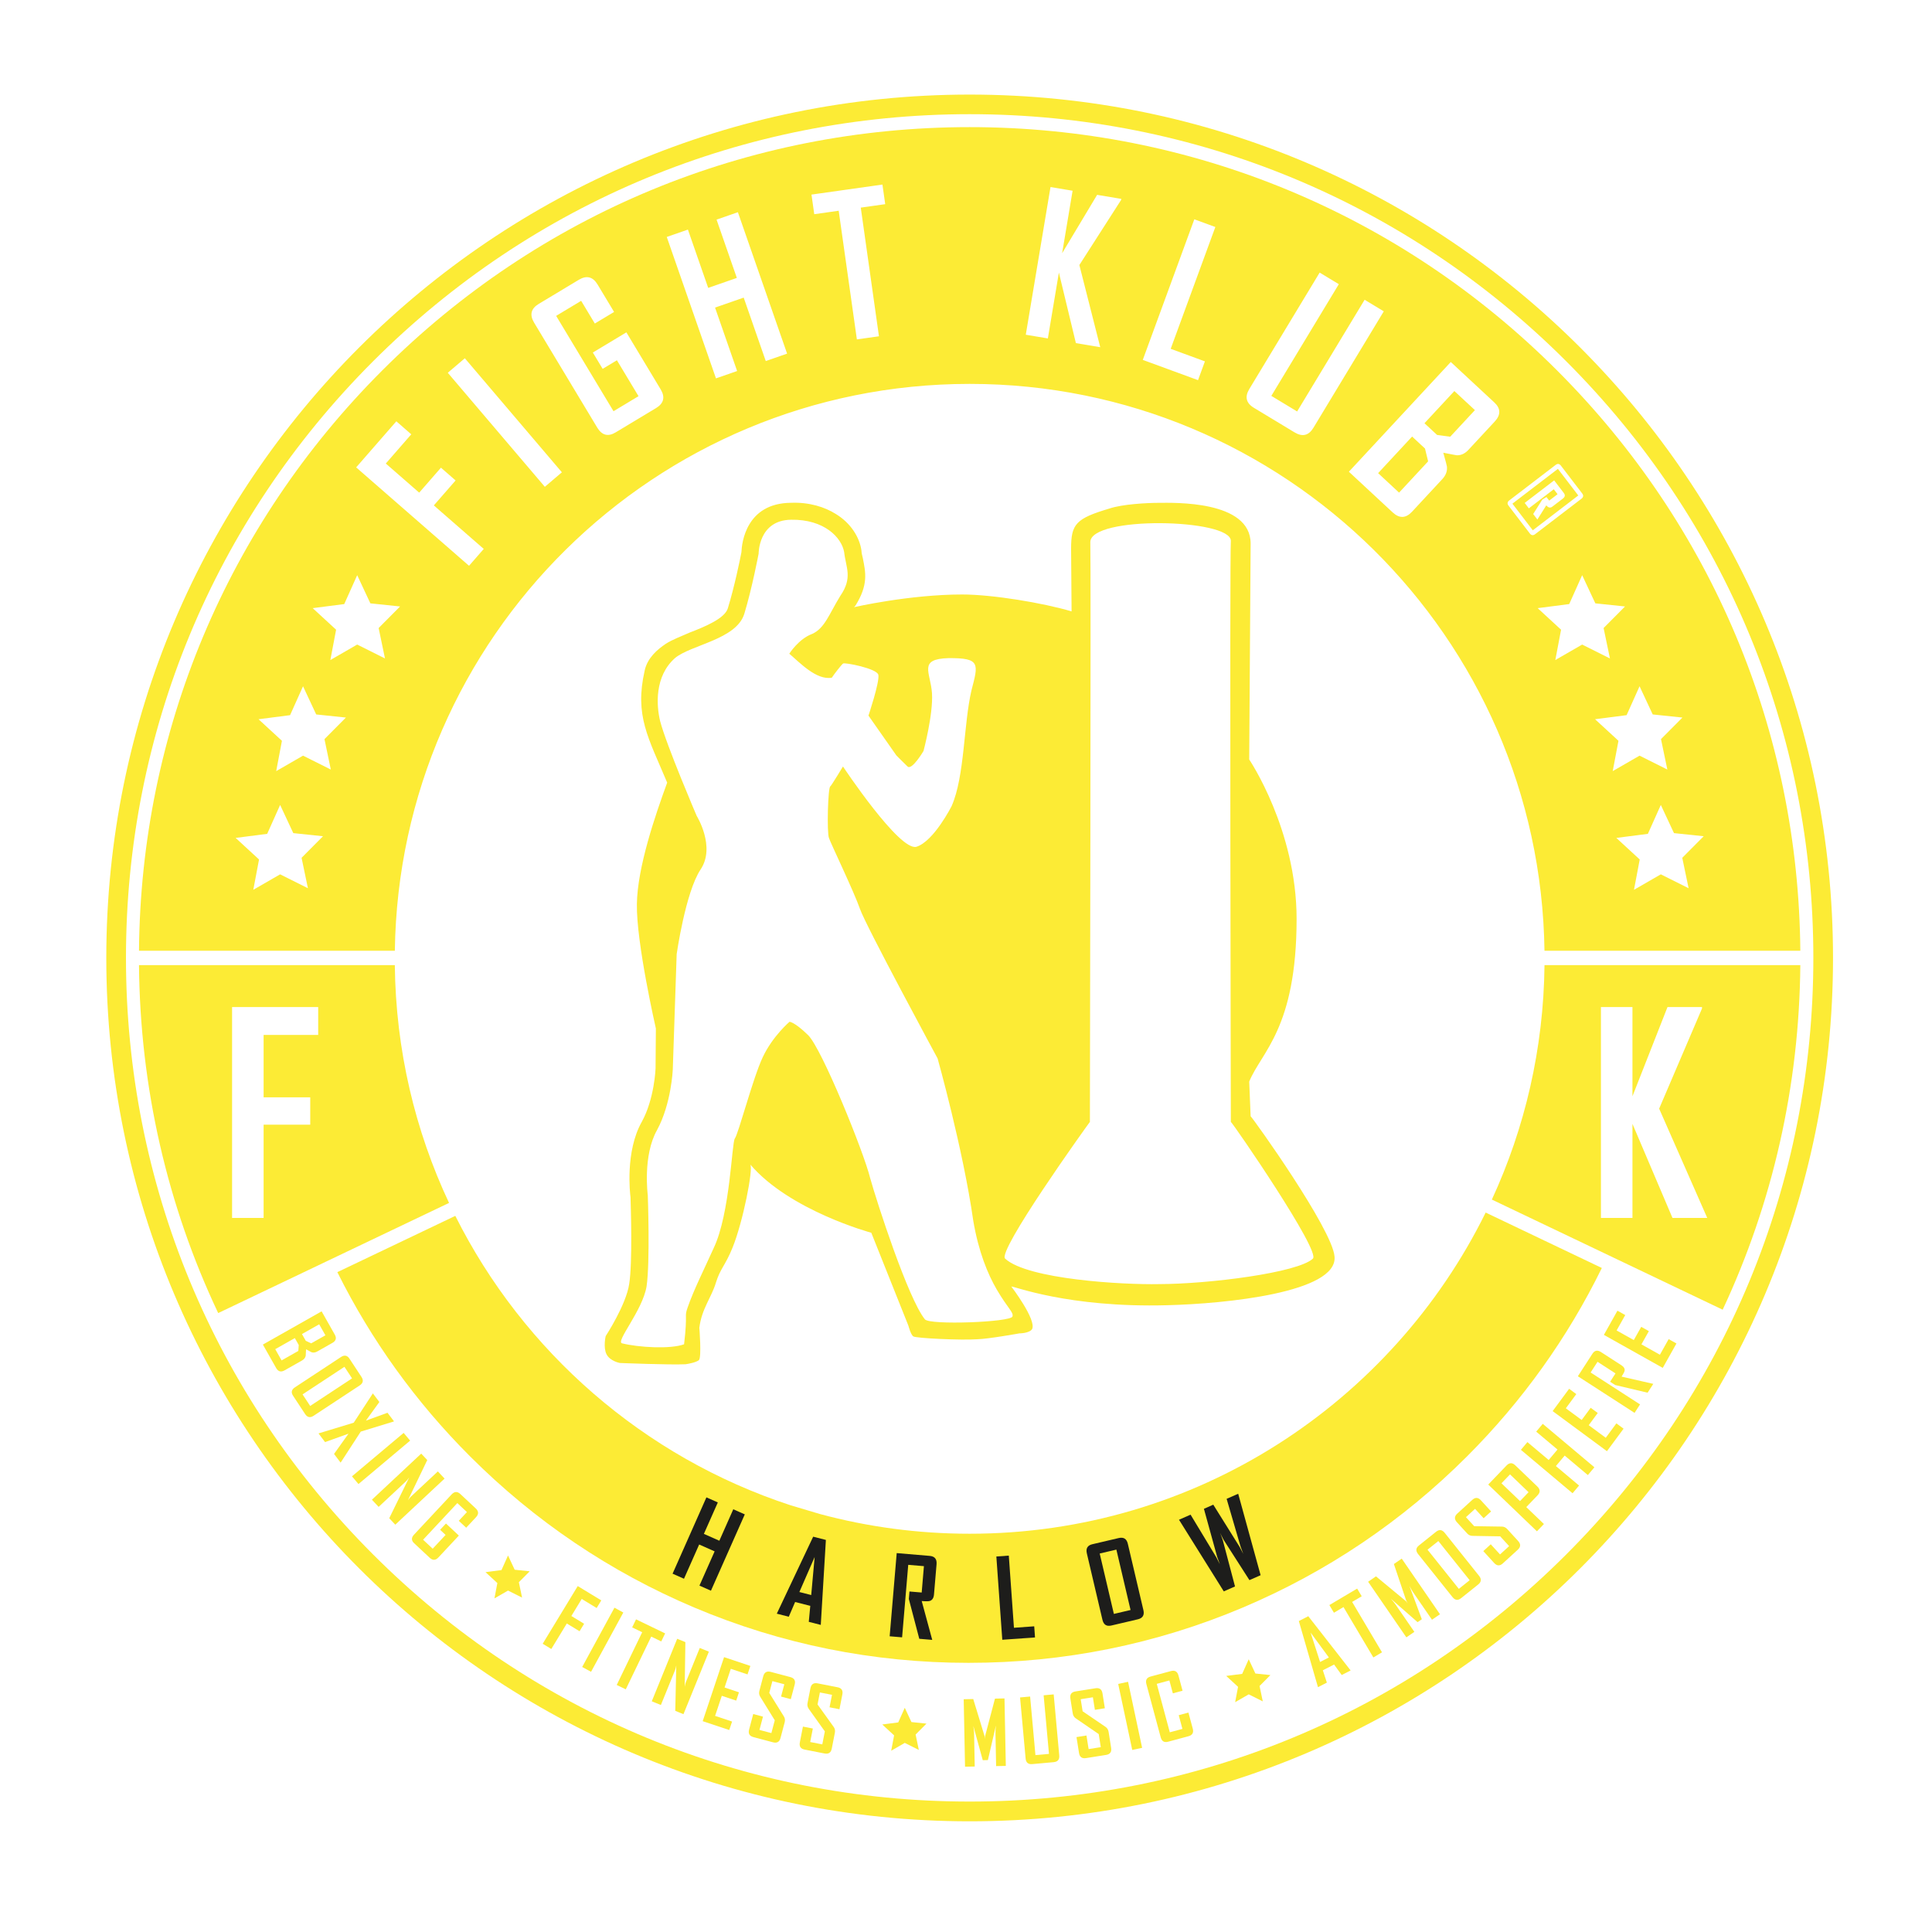 <?xml version="1.0" encoding="UTF-8"?>
<svg xmlns="http://www.w3.org/2000/svg" version="1.1" viewBox="0 0 672 672">
  <!-- Generator: Adobe Illustrator 29.5.1, SVG Export Plug-In . SVG Version: 2.1.0 Build 141)  -->
  <defs>
    <style>
      .st0 {
        fill: #1d1d1b;
      }

      .st1, .st2 {
        fill: #fceb35;
      }

      .st2 {
        fill-rule: evenodd;
      }
    </style>
  </defs>
  <g id="FK_Bag1" data-name="FK_Bag">
    <g>
      <g>
        <path class="st1" d="M98.976,476.648c-1.245.704-2.219.434-2.923-.81l-4.617-8.159,20.431-11.562,4.588,8.107c.684,1.209.4,2.169-.853,2.878l-5.261,2.978c-.696.394-1.359.481-1.988.263-.087-.031-.722-.373-1.906-1.024-.05,1.395-.087,2.141-.114,2.235-.143.702-.572,1.255-1.285,1.658l-6.07,3.436ZM97.945,473.182l5.822-3.295.143-2.062-1.359-2.402-6.815,3.856,2.209,3.903ZM108.24,467.252l4.948-2.8-2.164-3.825-5.992,3.392,1.33,2.35,1.879.884Z"/>
        <path class="st1" d="M109.088,492.438c-1.194.787-2.182.587-2.963-.599l-4.19-6.365c-.765-1.161-.549-2.135.645-2.921l16.012-10.541c1.203-.792,2.186-.607,2.951.554l4.19,6.364c.781,1.187.57,2.175-.633,2.967l-16.012,10.541ZM107.885,489.028l14.571-9.593-2.648-4.022-14.571,9.593,2.648,4.022Z"/>
        <path class="st1" d="M118.478,508.745l-2.29-3.026,5.033-7.045-8.156,2.919-2.254-2.978.096-.072,12.127-3.688c4.4-6.779,6.619-10.177,6.657-10.193l2.263,2.99-4.688,6.483,7.521-2.739,2.245,2.967-.107.081-11.439,3.504-7.008,10.798Z"/>
        <path class="st1" d="M124.685,516.192l-2.258-2.688,17.971-15.104,2.258,2.688-17.971,15.104Z"/>
        <path class="st1" d="M137.489,530.325l-2.101-2.246,6.949-14.201c-.423.602-.785,1.043-1.084,1.322l-9.553,8.935-2.336-2.497,17.145-16.035,2.101,2.245-6.729,13.996c.423-.602.785-1.042,1.085-1.322l9.334-8.729,2.336,2.498-17.145,16.035Z"/>
        <path class="st1" d="M152.484,541.725c-.977,1.045-1.987,1.078-3.032.102l-5.392-5.039c-1.015-.949-1.035-1.946-.059-2.991l13.089-14.006c.983-1.052,1.994-1.093,3.031-.123l5.359,5.008c1.044.976,1.076,1.99.092,3.043l-3.421,3.66-2.575-2.407,2.837-3.035-3.343-3.124-11.911,12.745,3.342,3.124,4.486-4.8-1.907-1.782,2.038-2.181,4.482,4.189-7.118,7.617Z"/>
        <path class="st1" d="M207.53,559.311l-5.191-3.155-3.607,5.934,4.434,2.695-1.581,2.603-4.435-2.696-5.392,8.87-2.999-1.823,12.193-20.06,8.19,4.979-1.613,2.653Z"/>
        <path class="st1" d="M205.583,581.496l-3.083-1.678,11.222-20.62,3.083,1.678-11.222,20.62Z"/>
        <path class="st1" d="M230,570.933l-3.485-1.683-8.854,18.345-3.148-1.518,8.854-18.346-3.485-1.682,1.35-2.797,10.118,4.884-1.35,2.797Z"/>
        <path class="st1" d="M237.724,596.237l-2.849-1.158.353-15.805c-.132.723-.275,1.274-.43,1.654l-4.925,12.117-3.168-1.287,8.839-21.748,2.849,1.158-.239,15.527c.132-.723.275-1.274.43-1.654l4.812-11.84,3.168,1.288-8.839,21.747Z"/>
        <path class="st1" d="M253.651,601.748l-9.234-3.081,7.43-22.269,9.149,3.054-.983,2.945-5.82-1.942-2.169,6.503,5.008,1.671-.963,2.889-5.009-1.671-2.331,6.986,5.905,1.97-.983,2.945Z"/>
        <path class="st1" d="M271.49,604.494c-.366,1.383-1.236,1.892-2.608,1.527l-6.829-1.811c-1.363-.362-1.861-1.233-1.495-2.616l1.435-5.408,3.393.9-1.227,4.625,4.146,1.1,1.181-4.451-5.093-8.241c-.367-.604-.454-1.273-.259-2.008l1.338-5.046c.369-1.392,1.235-1.907,2.598-1.546l6.829,1.812c1.372.363,1.877,1.232,1.513,2.604l-1.346,5.074-3.393-.899,1.134-4.277-4.147-1.1-1.088,4.104,5.1,8.212c.37.595.454,1.274.251,2.037l-1.435,5.408Z"/>
        <path class="st1" d="M289.31,608.211c-.274,1.404-1.108,1.969-2.502,1.696l-6.934-1.355c-1.384-.271-1.939-1.107-1.665-2.511l1.073-5.491,3.445.673-.918,4.696,4.21.823.883-4.52-5.626-7.886c-.407-.579-.537-1.241-.391-1.987l1.001-5.123c.276-1.413,1.106-1.984,2.49-1.714l6.934,1.355c1.394.272,1.954,1.105,1.682,2.499l-1.007,5.152-3.444-.674.849-4.343-4.21-.823-.814,4.167,5.633,7.856c.408.568.537,1.241.385,2.016l-1.073,5.491Z"/>
        <path class="st1" d="M349.849,614.228l-3.373.066-.227-11.578c-.014-.609.041-1.461.16-2.554l-2.795,12.042-1.785.035-3.279-11.923c.162,1.107.248,1.955.26,2.545l.227,11.578-3.374.066-.46-23.471,3.314-.065,3.943,12.9c.043.14.08.494.111,1.063-.006-.25.018-.606.068-1.066l3.436-13.045,3.314-.066.459,23.471Z"/>
        <path class="st1" d="M368.433,610.594c.129,1.424-.523,2.201-1.957,2.332l-7.424.675c-1.414.129-2.186-.519-2.316-1.942l-1.934-21.242,3.496-.318,1.855,20.376,4.705-.429-1.855-20.376,3.496-.317,1.934,21.242Z"/>
        <path class="st1" d="M386.482,607.956c.225,1.413-.365,2.231-1.768,2.453l-6.977,1.107c-1.393.221-2.201-.375-2.426-1.787l-.877-5.525,3.467-.551.75,4.726,4.236-.672-.721-4.549-7.992-5.475c-.58-.403-.932-.982-1.051-1.732l-.818-5.155c-.225-1.423.359-2.244,1.752-2.465l6.977-1.108c1.402-.223,2.215.368,2.438,1.77l.824,5.185-3.467.551-.693-4.371-4.238.673.666,4.192,7.986,5.445c.58.395.932.982,1.055,1.762l.877,5.525Z"/>
        <path class="st1" d="M397.257,607.939l-3.434.732-4.887-22.961,3.432-.73,4.889,22.96Z"/>
        <path class="st1" d="M414.877,601.286c.371,1.381-.133,2.257-1.514,2.629l-7.068,1.901c-1.344.361-2.199-.148-2.57-1.529l-4.98-18.512c-.375-1.391.109-2.267,1.451-2.628l7.068-1.901c1.381-.372,2.26.138,2.633,1.528l1.426,5.302-3.375.908-1.203-4.477-4.389,1.181,4.531,16.847,4.389-1.181-1.281-4.766,3.375-.908,1.508,5.605Z"/>
        <path class="st1" d="M469.785,581.026l-3.098,1.586-2.658-3.644-3.912,2.003,1.402,4.287-3.084,1.579-.027-.054-6.639-22.94,3.285-1.681,14.73,18.864ZM462.214,576.51l-6.348-8.646,3.291,10.212,3.057-1.565Z"/>
        <path class="st1" d="M473.638,555.222l-3.328,1.974,10.387,17.523-3.008,1.782-10.387-17.523-3.328,1.974-1.584-2.671,9.666-5.729,1.582,2.671Z"/>
        <path class="st1" d="M500.863,561.476l-2.781,1.912-6.561-9.543c-.344-.502-.769-1.242-1.272-2.22l4.295,11.593-1.473,1.011-9.299-8.15c.744.835,1.283,1.496,1.617,1.982l6.562,9.542-2.781,1.912-13.301-19.344,2.732-1.878,10.391,8.601c.113.093.338.368.678.827-.141-.206-.318-.516-.529-.929l-4.31-12.782,2.732-1.879,13.299,19.345Z"/>
        <path class="st1" d="M514.468,548.13c.894,1.117.785,2.119-.324,3.006l-5.951,4.758c-1.086.867-2.076.743-2.969-.374l-11.969-14.975c-.898-1.125-.805-2.121.281-2.989l5.951-4.758c1.109-.887,2.113-.768,3.014.357l11.967,14.975ZM511.185,549.643l-10.893-13.628-3.762,3.007,10.893,13.627,3.762-3.006Z"/>
        <path class="st1" d="M528.052,536.01c.965,1.056.924,2.062-.125,3.02l-5.213,4.768c-1.041.951-2.045.899-3.01-.156l-3.775-4.129,2.592-2.368,3.228,3.531,3.166-2.896-3.108-3.398-9.687-.168c-.705-.018-1.316-.307-1.828-.867l-3.523-3.853c-.971-1.062-.937-2.069.104-3.022l5.215-4.768c1.047-.958,2.051-.913,3.008.135l3.543,3.875-2.59,2.368-2.986-3.266-3.166,2.894,2.865,3.133,9.666.146c.699.01,1.316.307,1.85.89l3.775,4.129Z"/>
        <path class="st1" d="M534.72,517.039c1.055,1.012,1.086,2.033.094,3.064l-3.938,4.101,6.135,5.891-2.43,2.532-16.934-16.26,6.369-6.632c.99-1.031,2.004-1.049,3.043-.052l7.66,7.355ZM531.673,519.022l-6.447-6.192-2.973,3.095,6.449,6.192,2.971-3.095Z"/>
        <path class="st1" d="M554.574,510.358l-2.277,2.71-8.06-6.776-3.059,3.64,8.059,6.776-2.258,2.687-17.969-15.107,2.26-2.687,7.404,6.226,3.061-3.64-7.406-6.227,2.279-2.709,17.967,15.107Z"/>
        <path class="st1" d="M564.718,496.931l-5.781,7.831-18.885-13.944,5.729-7.759,2.498,1.845-3.644,4.936,5.516,4.071,3.135-4.247,2.451,1.809-3.137,4.247,5.924,4.375,3.697-5.007,2.498,1.844Z"/>
        <path class="st1" d="M575.06,481.345l-1.986,3.073-11.26-2.668-1.775-1.147,1.871-2.897-6.248-4.038-2.402,3.717,17.186,11.103-1.904,2.948-19.719-12.74,5.057-7.823c.766-1.185,1.752-1.386,2.961-.605l7.17,4.632c.832.537,1.188,1.166,1.066,1.887-.068.384-.418,1.062-1.049,2.037l11.033,2.522Z"/>
        <path class="st1" d="M583.111,467.296l-4.762,8.491-20.475-11.482,4.717-8.412,2.709,1.518-3,5.351,5.979,3.353,2.582-4.605,2.656,1.489-2.582,4.606,6.424,3.603,3.045-5.43,2.707,1.519Z"/>
      </g>
      <polygon class="st1" points="434.339 577.133 436.655 582.089 441.88 582.637 438.109 586.43 439.225 591.781 434.339 589.337 429.617 592.06 430.629 586.725 426.511 582.932 432.061 582.216 434.339 577.133"/>
      <polygon class="st1" points="314.704 594.021 317.02 598.977 322.245 599.525 318.474 603.317 319.59 608.669 314.704 606.225 309.983 608.948 310.994 603.612 306.876 599.82 312.427 599.103 314.704 594.021"/>
      <polygon class="st1" points="176.704 541.037 179.02 545.994 184.245 546.541 180.474 550.334 181.59 555.685 176.704 553.241 171.983 555.964 172.994 550.629 168.876 546.836 174.427 546.12 176.704 541.037"/>
    </g>
    <path class="st2" d="M435,388.265l-.489-12.062c4.21-10.337,16.48-18.452,16.48-56.601,0-31.051-16.48-55.43-16.48-55.43,0,0,.489-72.054.489-75.118,0-15.124-26.993-14.154-31.805-14.154-4.483,0-12.823.489-17.233,1.956-11.765,3.505-13.409,5.39-13.409,13.97,0,.802.136,16.922.168,21.829-9.816-2.926-27.466-5.878-38.06-5.878-18.341,0-37.595,4.411-37.595,4.411l.498-.554c4.515-7.273,3.536-11.492,2.55-16.48-.273-.979-.473-2.037-.473-2.615-.641-4.635-3.697-9.583-8.917-12.759-3.858-2.438-9.247-4.146-15.614-3.897-15.614.128-17.097,13.946-17.226,17.186-.449,2.437-2.478,12.261-4.756,19.607-1.131,3.44-7.739,6.231-13.232,8.34-3.167,1.419-6.103,2.462-8.325,3.921-2.95,1.973-6.391,4.908-7.337,9.295-3.577,15.726,1.259,23.312,7.827,38.99-4.162,11.38-10.337,29.391-10.537,42.167-.241,13.553,6.608,43.312,6.608,43.361l-.112,13.881c0,.064-.377,10.553-4.787,18.564-5.831,10.314-4.09,25.037-3.921,26.239.096,3.216.729,22.623-.457,30.138-1.099,7.361-8.156,18.1-8.188,18.164,0,0-.914,3.953.305,6.327,1.243,2.414,4.635,3.016,4.635,3.016,0,0,17.194.705,22.864.441,1.194-.176,3.648-.641,4.634-1.444.979-.954.145-11.243.145-11.243.802-6.608,4.266-10.626,5.758-15.678,1.508-4.924,3.256-5.926,5.774-12.157,3.649-8.934,7.322-27.587,6.167-28.99,13.673,16.103,42.11,23.777,42.11,23.777,0,0,12.807,32.118,12.904,32.319,0,0,.826,3.167,1.708,3.721.737.649,16.768,1.404,22.189,1.003,3.922-.089,14.7-2.045,14.7-2.045,0,0,3.448,0,4.435-1.484,1.588-3.256-7.218-14.796-7.218-14.796.329-.392,19.48,7.458,54.284,6.48,20.112-.49,59.351-4.411,58.124-16.945-.786-9.559-28.188-47.884-29.183-48.774ZM352.168,457.913c-.538,1.973-28.91,3.079-30.481.971-5.879-7.362-16.657-40.635-19.03-49.151-2.11-8.733-16.769-45.021-21.605-49.721-4.732-4.611-6.44-4.611-6.44-4.611,0,0-5.894,5.028-9.302,12.303-3.448,7.297-8.428,26.576-9.727,28.324-1.075,1.555-1.612,26.063-7.355,38.108-3.416,7.586-6.896,14.435-9.045,20.626-1.267,3.569.096,1.46-1.243,12.815-4.724,1.732-15.79,1.114-21.54-.329-2.462-.513,7.073-11.291,8.5-19.832,1.259-8.645.417-31.693.417-31.693,0,0-1.844-13.753,3.248-22.711,4.956-9.183,5.445-20.955,5.445-20.955l1.355-40.193s3.072-21.58,8.316-29.432c5.326-7.915-1.355-18.653-1.355-18.653,0,0-10.514-24.531-12.719-32.976-1.316-5.437-1.965-15.574,5.156-21.892,5.501-4.636,21.315-6.432,24.114-15.374,2.743-9.006,4.996-20.979,4.996-20.979,0,0-.096-11.603,11.235-11.78,11.596-.217,17.651,6.215,18.517,11.291.601,5.388,3.039,8.829-1.339,15.188-3.937,6.391-5.413,11.291-9.824,13.248-4.683,1.724-7.924,6.873-7.924,6.873,3.505,2.951,9.4,9.318,14.788,8.34.979-1.467,3.433-4.611,3.922-4.924.505-.465,11.845,1.732,12.269,3.946.49,2.437-3.44,14.17-3.44,14.17l9.703,13.842s2.366,2.398,3.889,3.857c1.524,1.444,5.55-5.389,5.55-5.389,0,0,3.416-12.751,2.951-20.112-.513-7.362-4.915-11.885,5.766-12.198,11.107-.064,10.401,1.908,7.964,11.219-2.751,11.781-2.334,29.832-6.881,40.209,0,0-6.183,12.294-12.262,14.194-5.902,1.668-25.549-27.924-25.549-27.924,0,0-3.882,6.416-4.37,6.88-.866,0-1.283,16.256-.489,18.028.489,1.58,8.741,18.766,10.778,24.644,1.972,5.765,26.993,51.99,26.993,51.99,0,0,8.829,31.404,12.398,56.4,1.82,10.802,5.06,18.653,8.196,24.018,3.929,6.68,5.886,7.851,5.453,9.343ZM456.644,437.792c-5.188,4.9-36.191,8.829-53.529,8.853-12.438.265-45.599-1.619-53.498-8.853-2.903-2.462,27.98-45.598,29.48-47.57,0,0,.384-195.714.144-201.608-.144-9.295,48.927-8.252,48.879-.473-.441,5.966,0,202.081,0,202.081,1.179,1.059,31.396,45.109,28.525,47.57Z"/>
  </g>
  <g id="Layer_10">
    <g>
      <polygon class="st1" points="504.426 151.896 513.01 142.653 505.864 136.018 495.469 147.211 499.858 151.288 504.426 151.896"/>
      <path class="st1" d="M548.967,172.341l-7.086-9.26-15.822,12.107,7.086,9.26,15.822-12.107ZM530.327,174.931l10.248-7.843,3.355,4.386c.547.713.451,1.352-.285,1.916l-3.711,2.84c-.707.54-1.402.385-2.092-.466l-3.102,4.938-1.459-1.908,3.176-5.032,1.445-.884.953,1.245,2.908-2.226-1.318-1.722-8.678,6.641-1.441-1.884Z"/>
      <polygon class="st1" points="486.635 171.346 496.737 160.469 495.653 156.012 491.166 151.844 479.344 164.574 486.635 171.346"/>
      <path class="st1" d="M337.273,32.899c-165.851,0-300.3,134.449-300.3,300.3s134.449,300.3,300.3,300.3,300.3-134.449,300.3-300.3S503.125,32.899,337.273,32.899ZM544.779,540.679c-55.427,55.427-129.121,85.951-207.506,85.951s-152.079-30.524-207.506-85.951-85.951-129.12-85.951-207.505,30.524-152.079,85.951-207.505,129.121-85.952,207.506-85.952,152.079,30.525,207.506,85.952,85.951,129.12,85.951,207.505-30.524,152.079-85.951,207.505Z"/>
      <path class="st1" d="M337.273,133.527c109.506,0,198.437,88.023,199.938,197.173h88.989c-.636-76.258-30.611-147.857-84.604-201.85-54.576-54.577-127.14-84.634-204.323-84.634s-149.747,30.057-204.323,84.634c-53.993,53.992-83.968,125.592-84.604,201.85h88.99c1.5-109.149,90.432-197.173,199.938-197.173ZM587.34,308.949l-9.663-4.833-9.337,5.385,2-10.551-8.143-7.5,10.976-1.417,4.504-10.052,4.58,9.802,10.333,1.083-7.456,7.5,2.206,10.583ZM570.28,238.7l4.58,9.802,10.333,1.083-7.457,7.5,2.207,10.583-9.663-4.833-9.337,5.385,2-10.551-8.143-7.5,10.976-1.417,4.504-10.052ZM565.23,210.945l-7.456,7.5,2.206,10.583-9.663-4.833-9.337,5.385,2-10.551-8.143-7.5,10.976-1.417,4.504-10.052,4.58,9.802,10.333,1.083ZM524.967,174.051l16.111-12.33c.699-.534,1.314-.452,1.85.246l7.389,9.655c.533.698.451,1.314-.246,1.848l-16.111,12.33c-.699.534-1.314.452-1.85-.246l-7.389-9.655c-.533-.698-.451-1.314.246-1.848ZM519.764,139.978c2.26,2.099,2.303,4.319.127,6.66l-9.127,9.828c-1.207,1.301-2.551,1.931-4.027,1.891-.205-.008-1.777-.303-4.719-.885.832,2.984,1.252,4.585,1.262,4.805.168,1.58-.367,3.036-1.605,4.369l-10.531,11.339c-2.16,2.325-4.402,2.408-6.727.249l-15.242-14.155,35.445-38.165,15.145,14.064ZM434.536,135.321l24.473-40.507,6.666,4.027-23.475,38.855,8.973,5.421,23.475-38.855,6.666,4.027-24.473,40.507c-1.641,2.716-3.828,3.248-6.564,1.595l-14.156-8.554c-2.697-1.629-3.225-3.801-1.584-6.517ZM415.416,76.277l7.312,2.681-15.533,42.372,11.906,4.364-2.395,6.531-19.217-7.045,17.926-48.903ZM365.395,65.058l7.682,1.286-3.639,21.729,12.172-20.301,8.404,1.407-.061.361-14.521,22.641,7.262,28.582-8.469-1.418-5.914-24.544-3.836,22.912-7.68-1.286,8.6-51.37ZM306.936,64.194l.964,6.821-8.502,1.202,6.324,44.751-7.678,1.085-6.324-44.751-8.502,1.202-.964-6.821,24.683-3.488ZM239.274,79.859l7.054,20.274,9.964-3.467-7.054-20.274,7.418-2.581,17.116,49.192-7.418,2.581-7.678-22.066-9.964,3.467,7.677,22.066-7.356,2.559-17.116-49.193,7.355-2.559ZM187.371,105.714l13.945-8.389c2.719-1.635,4.902-1.084,6.549,1.653l5.73,9.525-6.702,4.032-4.752-7.9-8.698,5.233,19.953,33.167,8.698-5.232-7.514-12.491-4.962,2.985-3.414-5.675,11.664-7.017,11.923,19.82c1.636,2.719,1.094,4.896-1.625,6.532l-14.031,8.44c-2.643,1.59-4.782,1.026-6.418-1.693l-21.925-36.447c-1.647-2.738-1.121-4.918,1.579-6.543ZM161.683,124.613l33.756,39.666-5.931,5.047-33.756-39.666,5.931-5.047ZM137.86,146.539l5.192,4.528-8.858,10.159,11.614,10.127,7.568-8.679,5.092,4.44-7.568,8.679,17.358,15.136-5.118,5.87-39.257-34.231,13.976-16.029ZM107.1,308.949l-9.663-4.833-9.337,5.385,2-10.551-8.143-7.5,10.976-1.417,4.504-10.052,4.58,9.802,10.333,1.083-7.456,7.5,2.206,10.583ZM115.064,267.669l-9.663-4.833-9.337,5.385,2-10.551-8.143-7.5,10.976-1.417,4.504-10.052,4.58,9.802,10.333,1.083-7.456,7.5,2.206,10.583ZM124.241,224.195l-9.337,5.385,2-10.551-8.143-7.5,10.976-1.417,4.504-10.052,4.58,9.802,10.333,1.083-7.456,7.5,2.206,10.583-9.663-4.833Z"/>
      <path class="st1" d="M337.273,533.473c-18.023,0-35.487-2.39-52.097-6.861l-10.289-3.069c-50.924-16.711-92.827-53.319-116.519-100.632l-41.031,19.576c11.79,23.667,27.264,45.174,46.163,64.074,22.534,22.534,48.762,40.221,77.956,52.569,30.201,12.774,62.309,19.251,95.431,19.251s65.231-6.477,95.432-19.251c29.194-12.348,55.422-30.035,77.956-52.569,19.286-19.286,35.007-41.285,46.883-65.526l-40.407-19.278c-32.604,66.178-100.718,111.716-179.478,111.716Z"/>
      <path class="st1" d="M518.906,417.244l80.287,38.305c17.351-37.077,26.648-77.751,27.007-119.849h-88.981c-.314,29.094-6.837,56.695-18.313,81.545ZM556.842,350.274h10.969v31.031l12.188-31.031h12v.516l-14.906,34.828,16.734,38.016h-12.094l-13.922-32.719v32.719h-10.969v-73.359Z"/>
      <path class="st1" d="M137.328,335.699H48.347c.362,42.54,9.842,83.631,27.546,121.021l80.294-38.309c-11.814-25.151-18.539-53.161-18.858-82.712ZM110.674,359.978h-18.984v21.703h16.219v9.516h-16.219v32.438h-10.969v-73.359h29.953v9.703Z"/>
    </g>
    <g>
      <path class="st0" d="M247.289,553.287l-4.003-1.774,5.28-11.908-5.377-2.384-5.28,11.907-3.969-1.76,11.771-26.546,3.969,1.761-4.851,10.94,5.377,2.384,4.851-10.94,4.003,1.775-11.771,26.545Z"/>
      <path class="st0" d="M285.487,565.181l-4.171-1.064.518-5.555-5.268-1.345-2.208,5.124-4.153-1.06.019-.072,12.619-26.71,4.423,1.129-1.778,29.553ZM282.162,554.796l1.19-13.216-5.307,12.165,4.116,1.051Z"/>
      <path class="st0" d="M324.259,570.396l-4.511-.382-3.633-13.845.221-2.607,4.253.36.775-9.17-5.454-.462-2.134,25.219-4.326-.366,2.448-28.935,11.481.972c1.738.146,2.532,1.107,2.382,2.883l-.891,10.52c-.103,1.221-.583,1.975-1.438,2.262-.46.147-1.404.161-2.834.04l3.66,13.512Z"/>
      <path class="st0" d="M360.005,569.544l-11.383.812-2.065-28.965,4.331-.309,1.79,25.097,7.051-.503.276,3.868Z"/>
      <path class="st0" d="M397.71,560.057c.404,1.722-.249,2.783-1.959,3.185l-9.176,2.154c-1.674.394-2.713-.271-3.117-1.993l-5.42-23.086c-.407-1.733.227-2.797,1.9-3.19l9.177-2.154c1.71-.401,2.769.266,3.176,1.999l5.419,23.086ZM393.237,560.001l-4.932-21.008-5.799,1.361,4.932,21.008,5.799-1.361Z"/>
      <path class="st0" d="M430.677,519.567l7.796,28.331-3.891,1.708-8.994-14.026c-.262-.533-.662-1.323-1.202-2.369.238.543.549,1.373.931,2.489l4.253,16.106-3.907,1.715-15.577-24.915,4.026-1.768,8.977,14.864c.272.529.674,1.319,1.203,2.37-.228-.549-.532-1.381-.914-2.497l-4.627-16.773,3.262-1.432,9.215,14.76c.272.528.679,1.316,1.219,2.362-.228-.549-.537-1.378-.93-2.489l-4.865-16.669,4.026-1.768Z"/>
    </g>
  </g>
</svg>